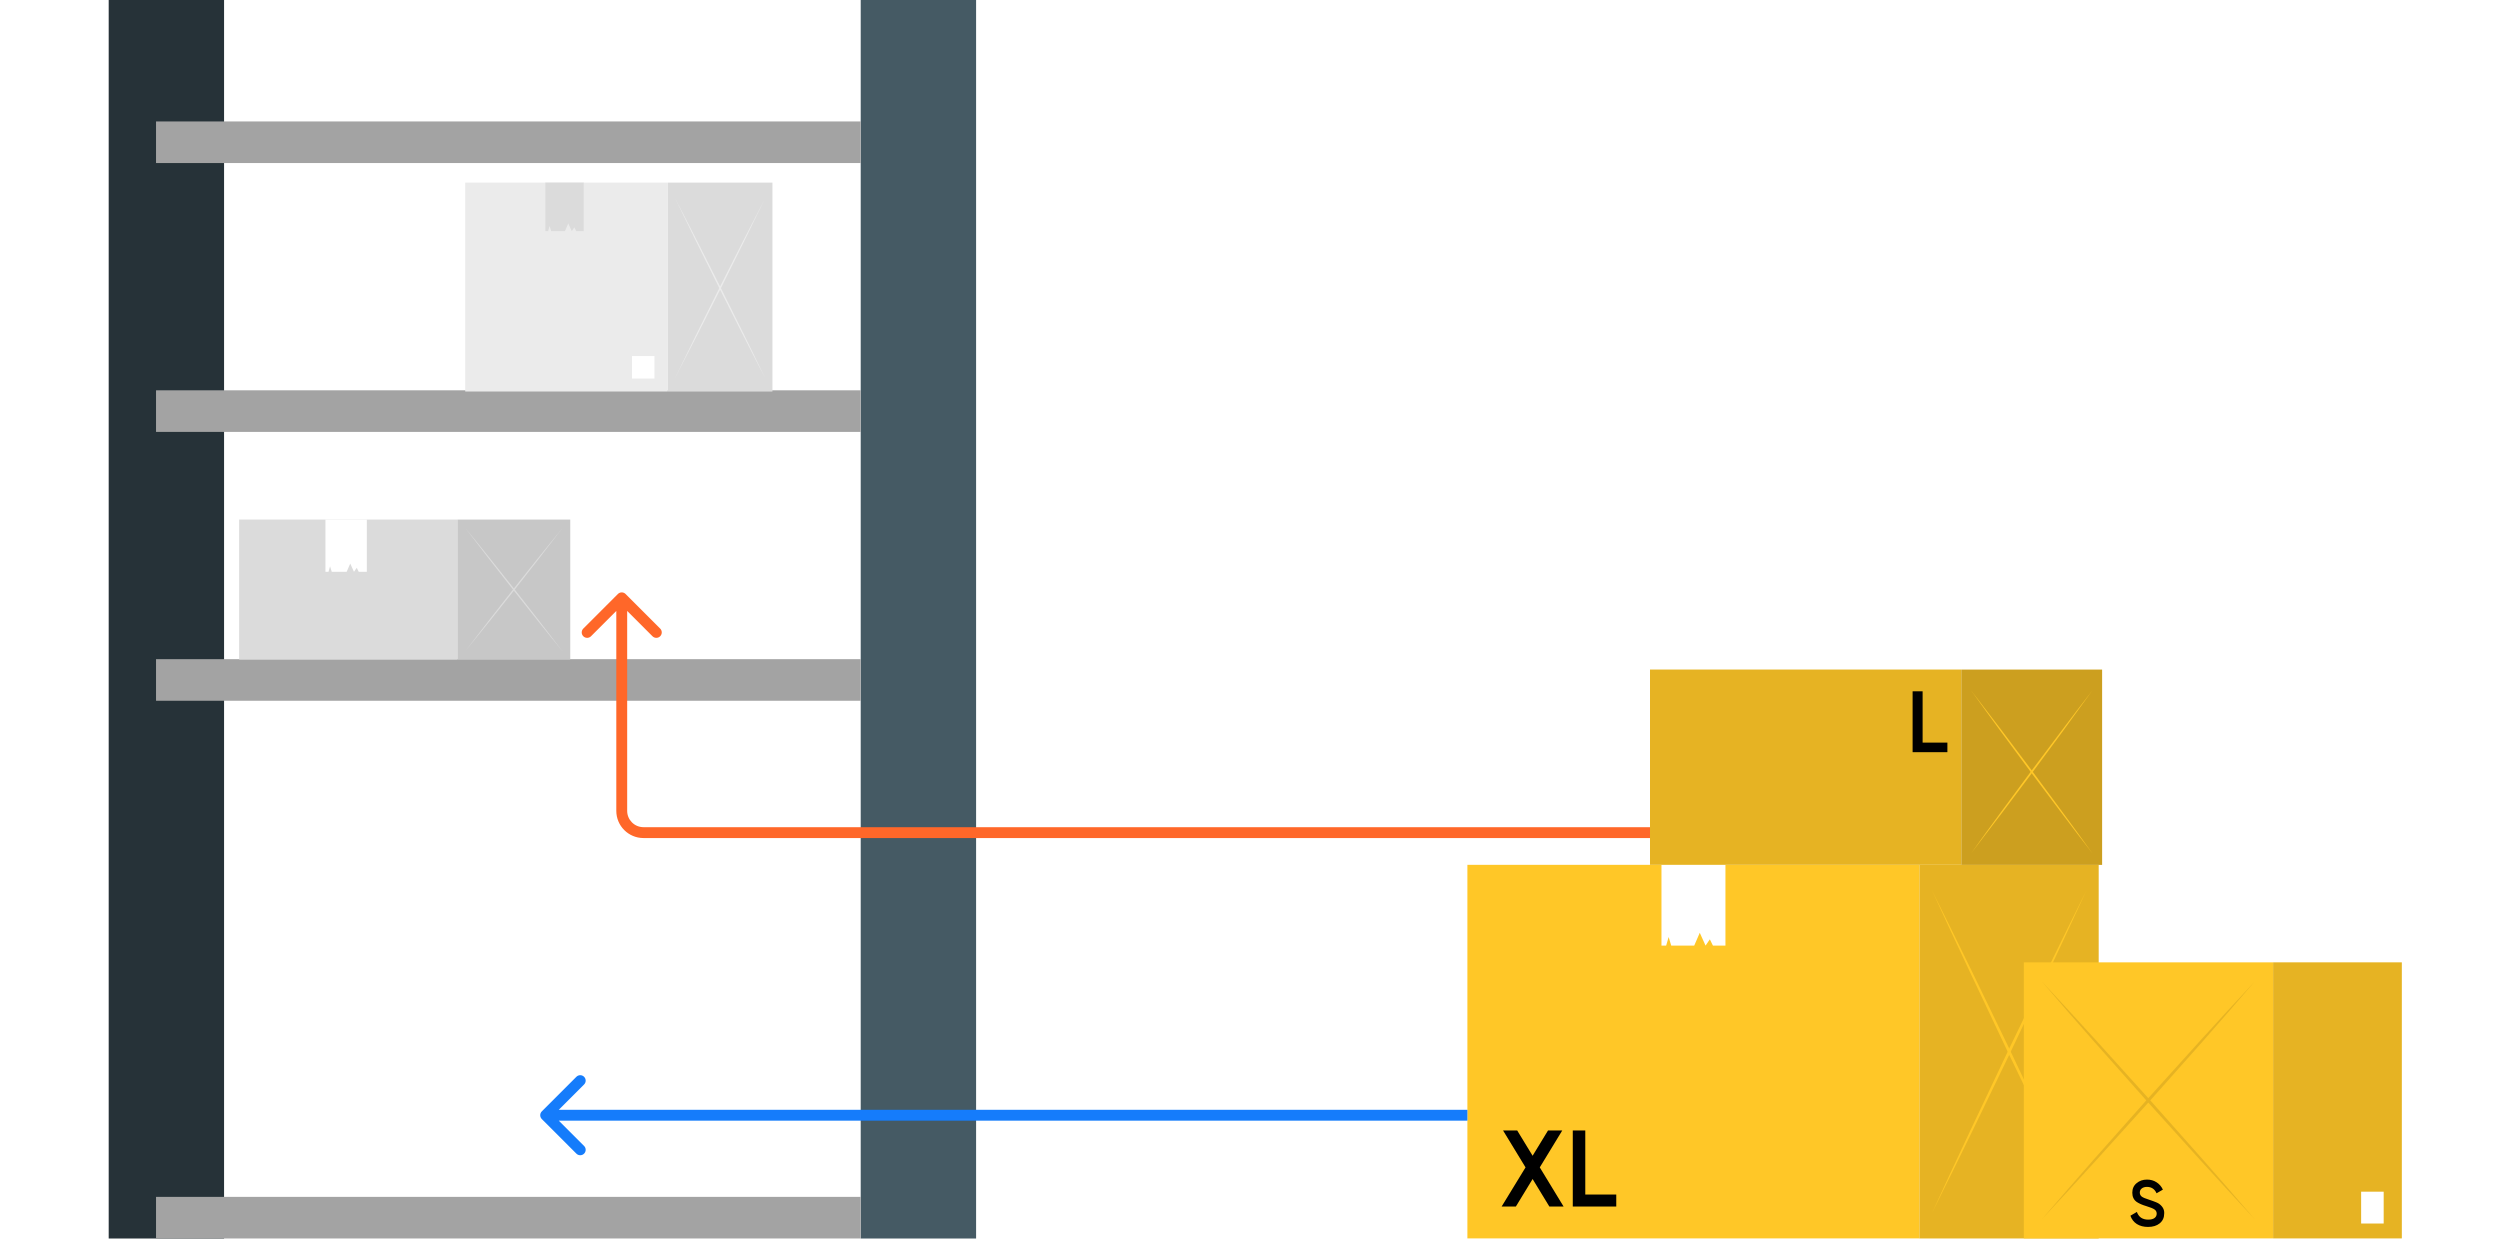 <svg width="1150" height="570" viewBox="0 0 1150 570" fill="none" xmlns="http://www.w3.org/2000/svg">
<rect x="0" y="0" width="1150" height="570" fill="#333333" stroke="none"/>
<g clip-path="url(#clip0_6140_33288)">
<rect width="1150" height="570" fill="white"/>
<path d="M103.073 0H50V569.715H103.073V0Z" fill="#263238"/>
<path d="M449.003 0H395.93V569.715H449.003V0Z" fill="#455A64"/>
<path d="M395.919 55.867H71.777V75.002H395.919V55.867Z" fill="#A3A3A3"/>
<path d="M395.919 179.541H71.777V198.676H395.919V179.541Z" fill="#A3A3A3"/>
<path d="M395.919 303.215H71.777V322.35H395.919V303.215Z" fill="#A3A3A3"/>
<path d="M395.919 550.562H71.777V569.697H395.919V550.562Z" fill="#A3A3A3"/>
<path d="M307.191 84H214V180.091H307.191V84Z" fill="#EBEBEB"/>
<path d="M355.329 84H307.207V180.108H355.329V84Z" fill="#DBDBDB"/>
<path d="M268.516 106.314H266.549H265.057L264.209 104.602L263.022 106.314L261.411 102.77L259.885 106.314H255.528H253.544L252.815 103.957L252.136 106.314H250.848V84H268.516V106.314Z" fill="#DBDBDB"/>
<path d="M352.009 173.973C348.448 167.19 344.915 160.334 341.411 153.405L330.983 132.735L320.674 111.981C317.282 105.04 313.891 98.088 310.5 91.125C314.061 97.907 317.593 104.763 321.098 111.693L331.543 132.362L341.852 153.117C345.277 160.046 348.663 166.998 352.009 173.973Z" fill="#EBEBEB"/>
<path d="M352.002 91.125C348.611 98.1 345.22 105.052 341.829 111.981L331.519 132.735L321.074 153.422C317.581 160.295 314.049 167.145 310.477 173.973C313.868 166.998 317.259 160.046 320.65 153.117L330.96 132.362L341.388 111.693C344.915 104.809 348.453 97.953 352.002 91.125Z" fill="#EBEBEB"/>
<path d="M301.054 163.795H290.711V174.138H301.054V163.795Z" fill="white"/>
<path d="M210.444 239H110V303.423H210.444V239Z" fill="#DBDBDB"/>
<path d="M262.312 239H210.445V303.423H262.312V239Z" fill="#C7C7C7"/>
<path d="M168.747 263.033H166.627H165.018L164.105 261.187L162.825 263.033L161.107 259.231L159.462 263.033H154.747H152.609L151.823 260.492L151.11 263.033H149.703V239H168.747V263.033Z" fill="white"/>
<path d="M258.758 299.579C254.895 294.9 251.088 290.209 247.335 285.506L236.077 271.342L224.966 257.124C221.31 252.372 217.655 247.608 214 242.832C217.862 247.511 221.67 252.201 225.422 256.904L236.68 271.068L247.792 285.287C251.496 290.039 255.151 294.803 258.758 299.579Z" fill="#DBDBDB"/>
<path d="M258.758 242.832C255.103 247.608 251.447 252.372 247.792 257.124L236.68 271.342L225.422 285.506C221.658 290.209 217.85 294.9 214 299.579C217.655 294.803 221.31 290.039 224.966 285.287L236.077 271.068L247.335 256.923C251.1 252.208 254.908 247.511 258.758 242.832Z" fill="#DBDBDB"/>
<path d="M883 397.822H675V569.663H883V397.822Z" fill="#FFC727"/>
<path d="M965.393 397.822H882.98V569.685H965.393V397.822Z" fill="#FFC727"/>
<path opacity="0.1" d="M965.393 397.822H882.98V569.685H965.393V397.822Z" fill="black"/>
<path d="M959.724 557.853C953.639 545.624 947.59 533.359 941.579 521.057L923.697 484.106L906.102 446.98C900.237 434.575 894.445 422.112 888.727 409.59C894.826 421.819 900.875 434.084 906.872 446.386L924.731 483.337L942.326 520.463C948.192 532.912 953.991 545.375 959.724 557.853Z" fill="#FFC727"/>
<path d="M959.718 409.656C953.984 422.149 948.193 434.612 942.342 447.046L924.747 484.173L906.887 521.123C900.89 533.44 894.842 545.705 888.742 557.919C894.461 545.427 900.252 532.963 906.118 520.529L923.713 483.403L941.594 446.453C947.591 434.136 953.633 421.87 959.718 409.656Z" fill="#FFC727"/>
<path d="M793.706 434.971H790.428H787.943L786.536 432.089L784.556 434.971L781.895 429.076L779.343 434.971H772.085H768.764L767.576 431.034L766.433 434.971H764.277V397.822H793.706V434.971Z" fill="white"/>
<path d="M1045.63 442.684H930.965V569.664H1045.63V442.684Z" fill="#FFC727"/>
<path d="M1104.84 442.684H1045.63V569.664H1104.84V442.684Z" fill="#FFC727"/>
<path opacity="0.1" d="M1104.84 442.684H1045.63V569.664H1104.84V442.684Z" fill="black"/>
<g opacity="0.1">
<path d="M1037.23 560.92C1028.81 551.895 1020.47 542.837 1012.2 533.746L987.527 506.442L963.149 479.008C955.055 469.842 947.059 460.632 939.16 451.379C947.579 460.415 955.922 469.473 964.189 478.553L988.86 505.873L1013.24 533.307C1021.32 542.495 1029.32 551.699 1037.23 560.92Z" fill="black"/>
<path d="M1037.23 451.428C1029.31 460.659 1021.31 469.869 1013.24 479.057L988.86 506.491L964.189 533.795C955.933 542.885 947.59 551.943 939.16 560.969C947.08 551.759 955.077 542.549 963.149 533.34L987.527 505.906L1012.2 478.585C1020.45 469.517 1028.8 460.464 1037.23 451.428Z" fill="black"/>
</g>
<path d="M1096.49 548.176H1086.12V562.819H1096.49V548.176Z" fill="white"/>
<path d="M902.192 308H759V397.808H902.192V308Z" fill="#FFC727"/>
<path opacity="0.1" d="M902.192 308H759V397.808H902.192V308Z" fill="black"/>
<path d="M966.968 308.021H902.207V397.848H966.968V308.021Z" fill="#FFC727"/>
<path opacity="0.2" d="M966.968 308.021H902.207V397.848H966.968V308.021Z" fill="black"/>
<path d="M962.504 392.533C957.705 386.37 952.964 380.172 948.283 373.938L934.222 355.237L920.356 336.465C915.746 330.184 911.195 323.891 906.703 317.586C911.444 323.772 916.184 329.97 920.925 336.18L934.968 354.882L948.834 373.672C953.444 379.929 958.001 386.216 962.504 392.533Z" fill="#FFC727"/>
<path d="M962.504 317.586C957.989 323.891 953.432 330.184 948.834 336.465L934.968 355.237L920.925 373.938C916.184 380.16 911.444 386.358 906.703 392.533C911.195 386.216 915.746 379.929 920.356 373.672L934.222 354.882L948.283 336.18C952.952 329.959 957.693 323.76 962.504 317.586Z" fill="#FFC727"/>
<path d="M708.3 537L719.25 555H712.7L705 542.35L697.3 555H690.75L701.75 537L691.4 520H697.9L705 531.65L712.1 520H718.65L708.3 537ZM729.23 520V549.5H743.48V555H723.48V520H729.23Z" fill="black"/>
<path d="M884.4 318V341.6H895.8V346H879.8V318H884.4Z" fill="black"/>
<path d="M988.09 564.39C986.07 564.39 984.35 563.94 982.93 563.04C981.53 562.12 980.55 560.85 979.99 559.23L982.96 557.49C983.8 559.85 985.54 561.03 988.18 561.03C989.46 561.03 990.43 560.78 991.09 560.28C991.75 559.78 992.08 559.11 992.08 558.27C992.08 557.43 991.73 556.78 991.03 556.32C990.33 555.86 989.09 555.36 987.31 554.82C985.49 554.28 984.02 553.64 982.9 552.9C981.54 551.94 980.86 550.53 980.86 548.67C980.86 546.81 981.52 545.34 982.84 544.26C984.14 543.16 985.73 542.61 987.61 542.61C989.27 542.61 990.73 543.02 991.99 543.84C993.27 544.64 994.25 545.77 994.93 547.23L992.02 548.91C991.14 546.95 989.67 545.97 987.61 545.97C986.61 545.97 985.81 546.21 985.21 546.69C984.61 547.15 984.31 547.78 984.31 548.58C984.31 549.36 984.61 549.98 985.21 550.44C985.81 550.88 986.92 551.35 988.54 551.85C989.54 552.19 990.12 552.39 990.28 552.45C990.54 552.53 991.06 552.73 991.84 553.05C992.48 553.31 992.99 553.59 993.37 553.89C994.93 555.11 995.65 556.55 995.53 558.21C995.53 560.11 994.84 561.62 993.46 562.74C992.12 563.84 990.33 564.39 988.09 564.39Z" fill="black"/>
<path d="M296 383L296 380.5L296 383ZM287.768 273.232C286.791 272.256 285.209 272.256 284.232 273.232L268.322 289.142C267.346 290.118 267.346 291.701 268.322 292.678C269.299 293.654 270.882 293.654 271.858 292.678L286 278.536L300.142 292.678C301.118 293.654 302.701 293.654 303.678 292.678C304.654 291.701 304.654 290.118 303.678 289.142L287.768 273.232ZM759 380.5L296 380.5L296 385.5L759 385.5L759 380.5ZM288.5 373L288.5 275L283.5 275L283.5 373L288.5 373ZM296 380.5C291.858 380.5 288.5 377.142 288.5 373L283.5 373C283.5 379.904 289.096 385.5 296 385.5L296 380.5Z" fill="#FF6729"/>
<path d="M249.232 511.232C248.256 512.209 248.256 513.791 249.232 514.768L265.142 530.678C266.118 531.654 267.701 531.654 268.678 530.678C269.654 529.701 269.654 528.118 268.678 527.142L254.536 513L268.678 498.858C269.654 497.882 269.654 496.299 268.678 495.322C267.701 494.346 266.118 494.346 265.142 495.322L249.232 511.232ZM675 510.5L251 510.5V515.5H675V510.5Z" fill="#157CFB"/>
</g>
<defs>
<clipPath id="clip0_6140_33288">
<rect width="1150" height="570" fill="white"/>
</clipPath>
</defs>
</svg>
